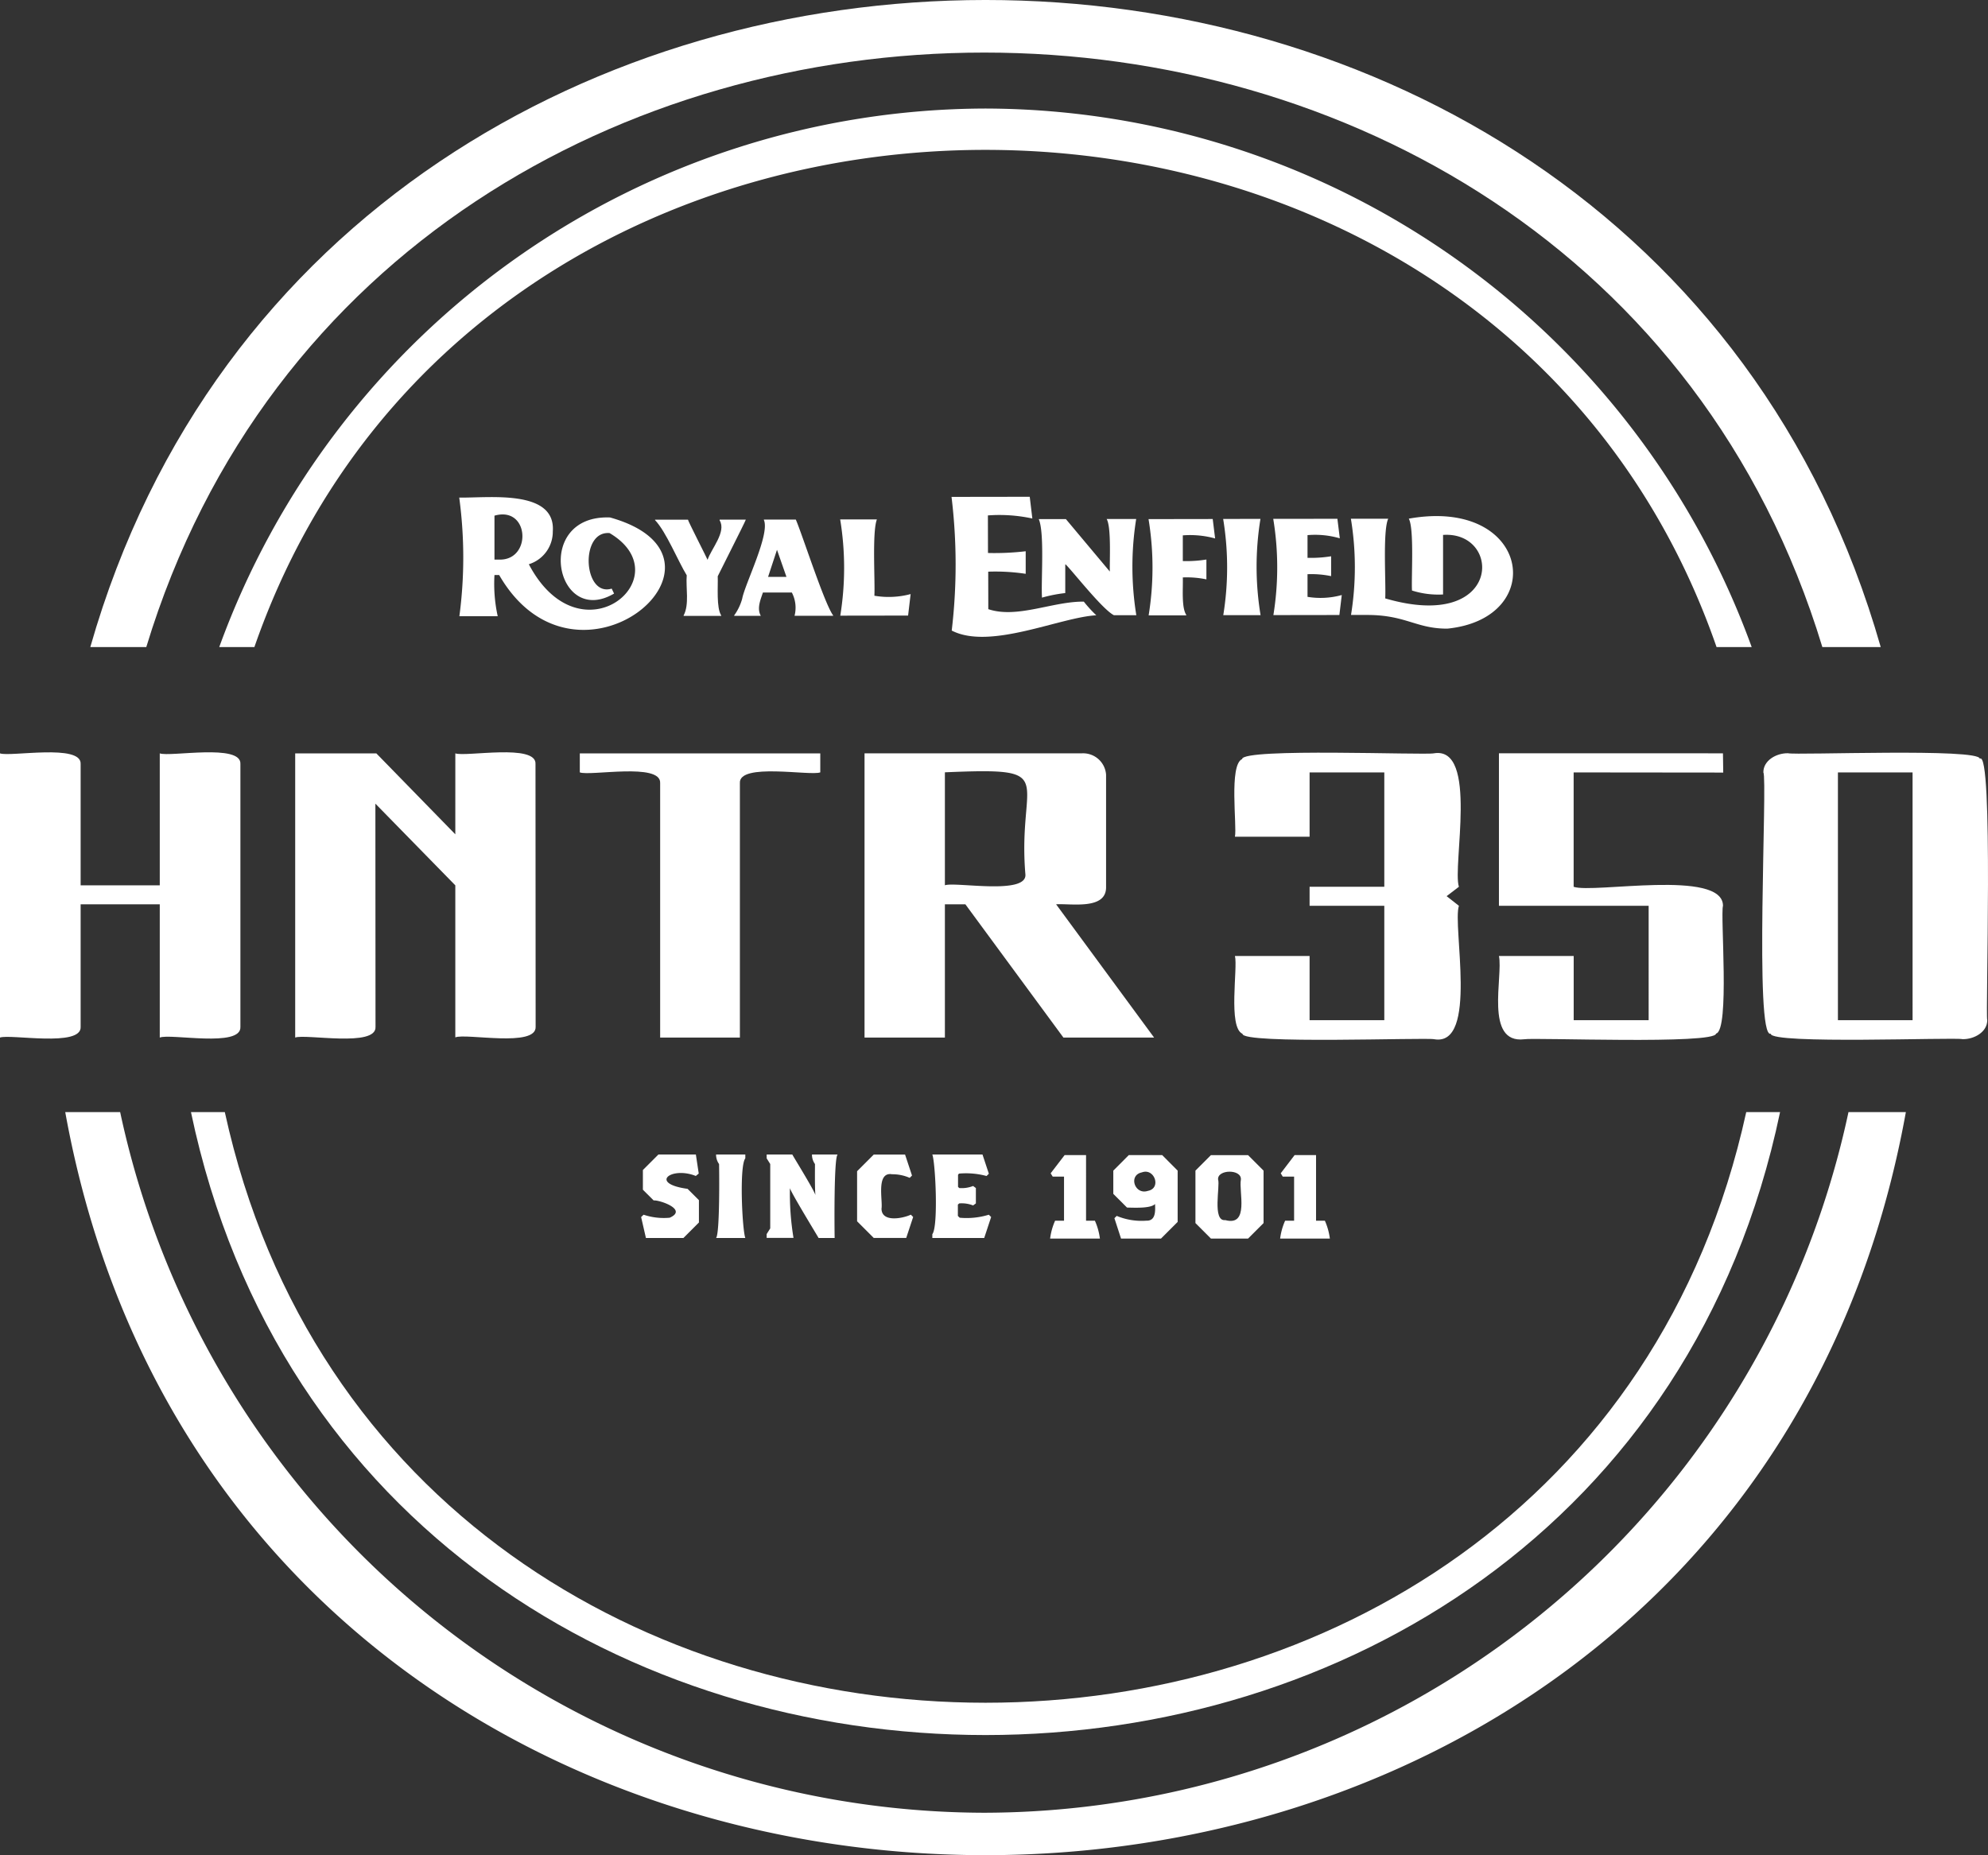 <svg xmlns="http://www.w3.org/2000/svg" width="143.211" height="133.656"><rect width="100%" height="100%" fill="#333333" stroke="none"/><defs><clipPath id="a"><path fill="none" d="M0 0h143.211v133.656H0z" data-name="Rectángulo 100"/></clipPath></defs><g fill="#fff" clip-path="url(#a)" data-name="Grupo 132"><path d="M53.469 43.123a3.746 3.746 0 0 1-.579 1.212v.032h1.917c-.3-.538-.017-1.165.152-1.679h2.083a2.356 2.356 0 0 1 .195 1.678h2.78v-.032c-.616-.812-2.232-5.852-2.688-6.9h-2.3v.031c.452 1.012-1.371 4.623-1.561 5.66m2.5-3.5h.01l.676 1.935h-1.323Z" data-name="Trazado 296"/><path d="M47.189 37.442v.031c.8.836 1.676 2.995 2.282 3.975-.076.9.2 2.09-.224 2.893v.032h2.707v-.033c-.358-.563-.221-2.064-.25-2.823.028-.081 1.972-3.9 2.023-4.079h-1.886v.053c.505.818-.61 2.051-.869 2.842 0-.037-1.439-2.854-1.411-2.892Z" data-name="Trazado 297"/><path d="M63.174 37.422h-2.65a21.565 21.565 0 0 1 .008 6.934l4.885-.007.183-1.549a6.115 6.115 0 0 1-2.611.12c.058-1.055-.172-4.592.181-5.5" data-name="Trazado 298"/><path d="M39.822 38.289c.228-3.071-4.668-2.4-6.74-2.441a32.172 32.172 0 0 1 .011 8.546h2.761a10.827 10.827 0 0 1-.233-2.967h.337c5.624 9.748 18.385-1.236 7.989-4.146-5.547-.214-3.931 7.96.289 5.483l-.171-.357c-2.042.626-2.321-4.187-.151-4 5.262 3.115-2.074 9.365-5.818 2.244a2.451 2.451 0 0 0 1.726-2.359m-3.732 2.025h-.47v-3.166c2.485-.707 2.7 3.082.475 3.165" data-name="Trazado 299"/><path d="M76.785 37.4H74.83c.43.99.155 4.485.233 5.657a10.25 10.25 0 0 1 1.676-.329v-2.059h.032c.466.441 2.645 3.239 3.474 3.655h1.613a21.844 21.844 0 0 1-.01-6.932h-2.126c.339.594.207 2.958.227 3.785Z" data-name="Trazado 300"/><path d="M74.336 37.354h.032l-.188-1.563-5.634.008a40.391 40.391 0 0 1 .014 9.63c2.757 1.423 7.8-.96 10.416-1.1a8.963 8.963 0 0 1-.9-.984c-2.231-.027-4.8 1.241-6.881.542l-.006-2.7a14.57 14.57 0 0 1 2.7.154v-1.626a19.146 19.146 0 0 1-2.717.125l-.006-2.706a11.17 11.17 0 0 1 3.168.215" data-name="Trazado 301"/><path d="m90.8 37.383-2.686.005a21.461 21.461 0 0 1 .008 6.931h2.687a21.426 21.426 0 0 1-.009-6.934" data-name="Trazado 302"/><path d="M82.738 37.4a21.473 21.473 0 0 1 .008 6.933h2.711v-.031c-.359-.543-.222-1.918-.25-2.7a6.889 6.889 0 0 1 1.7.139v-1.43a8.961 8.961 0 0 1-1.7.11v-1.85a6.777 6.777 0 0 1 2.327.222l-.172-1.4Z" data-name="Trazado 303"/><path d="M96.485 38.776h.031l-.173-1.4-4.621.006a21.5 21.5 0 0 1 .01 6.933l4.754-.007.172-1.439a5.734 5.734 0 0 1-2.467.131v-1.631a6.908 6.908 0 0 1 1.7.139v-1.431a9.049 9.049 0 0 1-1.7.112v-1.635a6.373 6.373 0 0 1 2.3.222" data-name="Trazado 304"/><path d="M100 37.371h-2.685a21.508 21.508 0 0 1 .009 6.934h1.16c2.8 0 3.517.989 5.773.986 7.32-.73 5.976-9.482-2.771-7.924.4.724.175 4.244.231 5.178a6.289 6.289 0 0 0 2.238.284v-4.29c4.271-.3 4.285 7.042-4.167 4.573.063-1.046-.193-4.868.217-5.743" data-name="Trazado 305"/><path d="M13.757 80.122c12.558 59.856 101.93 59.826 114.475 0h-2.437c-12.434 56.752-97.18 56.724-109.6 0Z" data-name="Trazado 306"/><path d="M70.994 7.819a58.868 58.868 0 0 0-55.2 38.8h2.532c16.577-47.772 88.763-47.751 105.331 0h2.531a58.867 58.867 0 0 0-55.2-38.8" data-name="Trazado 307"/><path d="M70.908 130.6A63.8 63.8 0 0 1 8.656 80.122H4.7c12.9 71.4 119.707 71.36 132.594 0h-4.134A63.8 63.8 0 0 1 70.908 130.6" data-name="Trazado 308"/><path d="M10.538 46.619c17.351-57.121 103.4-57.095 120.74 0h4.205c-17.745-62.173-111.246-62.145-128.978 0Z" data-name="Trazado 309"/><path d="M89.479 54.688c-.962.419-.359 4.819-.517 5.594h5.378v-4.634h5.382v8.24H94.34v1.371h5.382V73.5H94.34v-4.626h-5.378c.219.835-.516 5.149.545 5.608-.035.768 13.241.249 13.817.391 3.186.536 1.293-8.185 1.772-9.614l-.885-.695.885-.676c-.485-1.475 1.43-10.15-1.8-9.615-.642.145-13.779-.4-13.818.415" data-name="Trazado 310"/><path d="m124.138 55.66-.02-1.387H107.98v10.986h10.785V73.5h-5.4v-4.626h-5.385c.311 1.449-1.061 6.342 1.821 6 .647-.135 13.782.389 13.819-.409 1-.228.3-8.515.5-9.212-.012-2.659-9.337-.867-10.758-1.363v-8.241Z" data-name="Trazado 311"/><path d="M142.62 54.668c.029-.783-13.234-.247-13.817-.4-.836-.016-1.786.521-1.774 1.385.314.406-.669 19.238.532 18.824-.034.776 13.242.242 13.819.39.836.016 1.786-.516 1.778-1.378-.142-.163.461-19.559-.538-18.826M137.778 73.5H132.4V55.649h5.377Z" data-name="Trazado 312"/><path d="M62.279 74.751h5.789v-9.6h1.475l7.062 9.6h6.532l-7.058-9.6c1.047-.072 3.613.428 3.6-1.234v-8.1a1.655 1.655 0 0 0-1.749-1.542H62.279Zm5.789-19.109c8.436-.361 5.2.294 5.8 7.368.094 1.489-5.078.5-5.8.771Z" data-name="Trazado 313"/><path d="M59.091 55.647v-1.369c-3.67.005-13.528 0-17.323 0v1.369c.749.283 5.864-.725 5.788.771v18.334H53.3V56.418c-.094-1.487 5.064-.5 5.789-.771" data-name="Trazado 314"/><path d="m32.8 60.109-5.69-5.832h-5.845v20.474c.748-.282 5.863.724 5.786-.771l-.009-16.08 5.758 5.886v10.952c.747-.316 5.864.749 5.786-.771l-.01-18.919c.093-1.495-5.049-.5-5.775-.771Z" data-name="Trazado 315"/><path d="M5.809 73.98v-8.827h5.7v9.6c.748-.317 5.887.749 5.809-.771V55.048c.095-1.5-5.084-.494-5.809-.771v9.509h-5.7v-8.738C5.9 53.562.726 54.546 0 54.277v20.474c.746-.268 5.888.714 5.809-.771" data-name="Trazado 316"/><path d="M86.117 84.338v3.779l1.117 1.118h2.672l1.118-1.118v-3.779l-1.118-1.117h-2.672Zm1.632.644c-.073-.741 1.7-.773 1.642 0-.163.873.625 3.391-1.127 2.921-.953.113-.358-2.471-.515-2.921" data-name="Trazado 317"/><path d="M92.578 87.945a4.553 4.553 0 0 0-.36 1.289H95.8a4.577 4.577 0 0 0-.36-1.289h-.635V83.22h-1.544l-1 1.311.144.237h.819v3.177Z" data-name="Trazado 318"/><path d="M82.562 87.945a4.645 4.645 0 0 1-2.116-.345l-.166.167.477 1.467h2.878l1.2-1.2v-3.696l-1.114-1.118h-2.406L80.2 84.338v1.675l.989.988c.422 0 1.693.087 2.018-.257.019.495.063 1.236-.644 1.2m.129-2.147c-.953.316-1.428-1.134-.431-1.332.9-.336 1.429 1.145.431 1.332" data-name="Trazado 319"/><path d="M76.008 87.945a4.553 4.553 0 0 0-.36 1.289h3.587a4.614 4.614 0 0 0-.361-1.289h-.637V83.22h-1.544l-1.006 1.311.146.237h.817v3.177Z" data-name="Trazado 320"/><path d="M64.232 84.6a3.107 3.107 0 0 1 1.3.259l.167-.166-.5-1.511h-2.256l-1.2 1.2v3.607l1.2 1.2h2.339l.5-1.51-.166-.167c-.613.281-2.1.566-2.114-.429.1-.6-.4-2.631.729-2.49" data-name="Trazado 321"/><path d="M58.966 89.191h1.16c-.01-.473-.065-5.79.215-6.014h-1.847a1.14 1.14 0 0 0 .215.687c0 .317-.021 2 .042 2.277 0-.228-1.534-2.7-1.676-2.964h-1.847v.275l.258.412V88.5l-.258.411v.275h1.934a19.788 19.788 0 0 1-.257-3.607c-.071.1 1.954 3.412 2.061 3.607" data-name="Trazado 322"/><path d="M67.163 88.917v.275H70.9l.5-1.511-.167-.166a5.447 5.447 0 0 1-2.1.216l-.13-.129v-.817l.097-.085a2.24 2.24 0 0 1 1 .147l.2-.147v-1.107l-.2-.148a2.229 2.229 0 0 1-1 .148l-.085-.086v-.869l.068-.085a5.674 5.674 0 0 1 1.986.173l.166-.165-.458-1.383h-3.614c.222.579.445 5.182 0 5.739" data-name="Trazado 323"/><path d="M53.691 83.452v-.275h-2.106a1.146 1.146 0 0 0 .215.687c.012.518.061 5.006-.215 5.327h2.106c-.222-.584-.445-5.176 0-5.739" data-name="Trazado 324"/><path d="M48.244 87.731a4.59 4.59 0 0 1-1.881-.216l-.178.168.346 1.509h2.7l1.118-1.118v-1.608l-.817-.815c-2.812-.385-1.18-1.64.592-.928l.211-.174-.206-1.371h-2.7l-1.117 1.117v1.418l.774.772c.419-.04 2.485.66 1.158 1.246" data-name="Trazado 325"/></g></svg>
